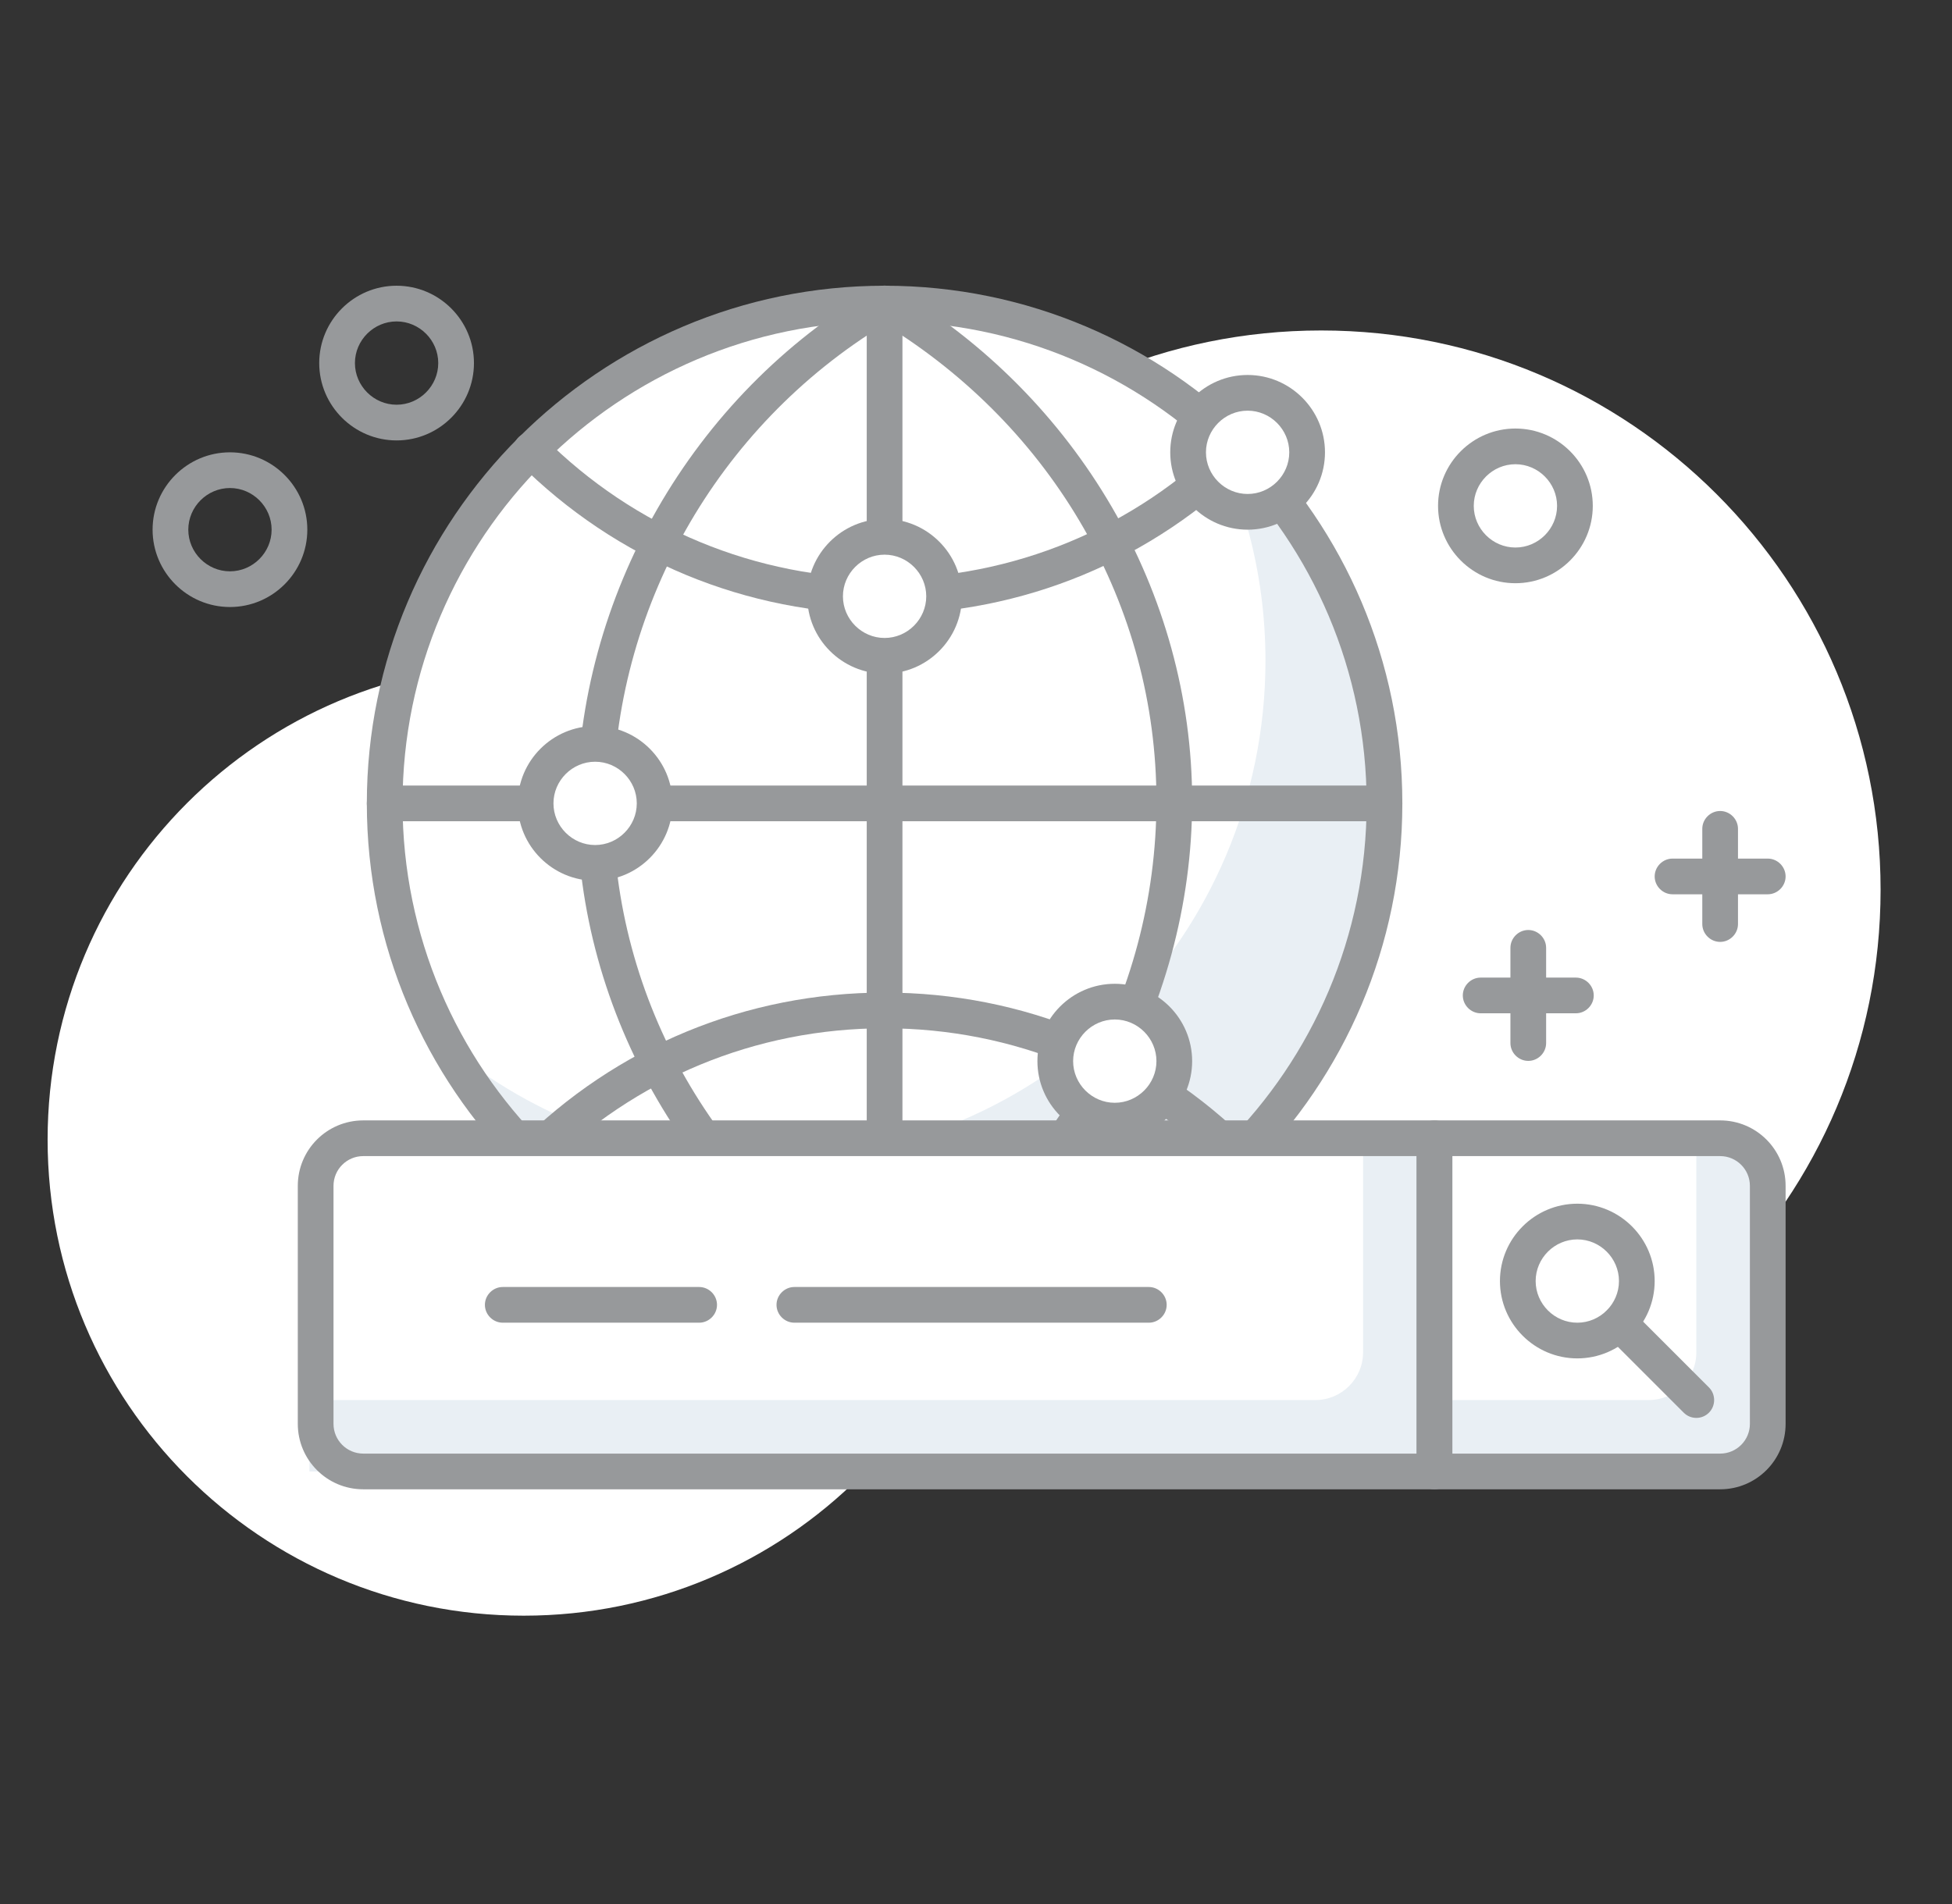 <svg width="82" height="80" viewBox="0 0 82 80" fill="none" xmlns="http://www.w3.org/2000/svg">
<rect x="0" y="0" width="82" height="80" fill="#333333" stroke="none"/>
<path d="M22 67.885C33.046 67.885 42 58.931 42 47.885C42 36.839 33.046 27.885 22 27.885C10.954 27.885 2 36.839 2 47.885C2 58.931 10.954 67.885 22 67.885Z" fill="white"/>
<path d="M55.5 60.885C68.479 60.885 79 50.364 79 37.385C79 24.406 68.479 13.885 55.5 13.885C42.521 13.885 32 24.406 32 37.385C32 50.364 42.521 60.885 55.5 60.885Z" fill="white"/>
<path d="M37.16 54.755C48.758 54.755 58.16 45.353 58.16 33.755C58.16 22.157 48.758 12.755 37.16 12.755C25.562 12.755 16.16 22.157 16.16 33.755C16.16 45.353 25.562 54.755 37.16 54.755Z" fill="white"/>
<path d="M50.5 17.535C52.19 20.565 53.16 24.045 53.16 27.755C53.16 39.355 43.76 48.755 32.16 48.755C27.1 48.755 22.45 46.965 18.82 43.975C22.41 50.405 29.27 54.755 37.16 54.755C48.76 54.755 58.16 45.355 58.16 33.755C58.16 27.225 55.18 21.385 50.5 17.535Z" fill="#E9EFF4"/>
<path d="M37.16 55.505C25.17 55.505 15.41 45.745 15.41 33.755C15.41 21.765 25.17 12.005 37.16 12.005C49.15 12.005 58.91 21.765 58.91 33.755C58.91 45.745 49.15 55.505 37.16 55.505ZM37.16 13.505C25.99 13.505 16.91 22.585 16.91 33.755C16.91 44.925 25.99 54.005 37.16 54.005C48.33 54.005 57.41 44.925 57.41 33.755C57.41 22.585 48.33 13.505 37.16 13.505Z" fill="#97999B"/>
<path d="M37.16 55.505C37.03 55.505 36.9 55.475 36.78 55.405C29.05 50.855 24.24 42.595 24.24 33.855C24.24 25.115 29.04 16.615 36.78 12.105C37.02 11.965 37.3 11.965 37.54 12.105C45.27 16.655 50.08 24.915 50.08 33.655C50.08 42.395 45.28 50.895 37.54 55.405C37.42 55.475 37.29 55.505 37.16 55.505ZM37.16 13.625C30.11 17.915 25.75 25.625 25.75 33.845C25.75 42.065 30.11 49.545 37.17 53.875C44.22 49.585 48.58 41.875 48.58 33.655C48.58 25.435 44.22 17.955 37.16 13.625Z" fill="#97999B"/>
<path d="M37.16 25.805C31.35 25.805 25.89 23.545 21.78 19.435C21.49 19.145 21.49 18.665 21.78 18.375C22.07 18.085 22.55 18.085 22.84 18.375C26.66 22.195 31.75 24.305 37.16 24.305C42.57 24.305 47.66 22.195 51.48 18.375C51.77 18.085 52.25 18.085 52.54 18.375C52.83 18.665 52.83 19.145 52.54 19.435C48.43 23.545 42.97 25.805 37.16 25.805Z" fill="#97999B"/>
<path d="M52.01 49.355C51.82 49.355 51.63 49.285 51.48 49.135C47.66 45.315 42.57 43.205 37.16 43.205C31.75 43.205 26.67 45.315 22.84 49.135C22.55 49.425 22.07 49.425 21.78 49.135C21.49 48.845 21.49 48.365 21.78 48.075C25.89 43.965 31.35 41.705 37.16 41.705C42.97 41.705 48.43 43.965 52.54 48.075C52.83 48.365 52.83 48.845 52.54 49.135C52.39 49.285 52.2 49.355 52.01 49.355Z" fill="#97999B"/>
<path d="M58.16 34.505H16.16C15.75 34.505 15.41 34.165 15.41 33.755C15.41 33.345 15.75 33.005 16.16 33.005H58.16C58.57 33.005 58.91 33.345 58.91 33.755C58.91 34.165 58.57 34.505 58.16 34.505Z" fill="#97999B"/>
<path d="M37.16 55.505C36.75 55.505 36.41 55.165 36.41 54.755V12.755C36.41 12.345 36.75 12.005 37.16 12.005C37.57 12.005 37.91 12.345 37.91 12.755V54.755C37.91 55.165 37.57 55.505 37.16 55.505Z" fill="#97999B"/>
<path d="M25 36.255C26.381 36.255 27.5 35.136 27.5 33.755C27.5 32.374 26.381 31.255 25 31.255C23.619 31.255 22.5 32.374 22.5 33.755C22.5 35.136 23.619 36.255 25 36.255Z" fill="white"/>
<path d="M25 37.005C23.21 37.005 21.75 35.545 21.75 33.755C21.75 31.965 23.21 30.505 25 30.505C26.79 30.505 28.25 31.965 28.25 33.755C28.25 35.545 26.79 37.005 25 37.005ZM25 32.005C24.04 32.005 23.25 32.795 23.25 33.755C23.25 34.715 24.04 35.505 25 35.505C25.96 35.505 26.75 34.715 26.75 33.755C26.75 32.795 25.96 32.005 25 32.005Z" fill="#97999B"/>
<path d="M37.16 27.555C38.541 27.555 39.66 26.436 39.66 25.055C39.66 23.674 38.541 22.555 37.16 22.555C35.779 22.555 34.66 23.674 34.66 25.055C34.66 26.436 35.779 27.555 37.16 27.555Z" fill="white"/>
<path d="M37.16 28.305C35.37 28.305 33.91 26.845 33.91 25.055C33.91 23.265 35.37 21.805 37.16 21.805C38.95 21.805 40.41 23.265 40.41 25.055C40.41 26.845 38.95 28.305 37.16 28.305ZM37.16 23.305C36.2 23.305 35.41 24.095 35.41 25.055C35.41 26.015 36.2 26.805 37.16 26.805C38.12 26.805 38.91 26.015 38.91 25.055C38.91 24.095 38.12 23.305 37.16 23.305Z" fill="#97999B"/>
<path d="M46.83 47.085C48.211 47.085 49.33 45.966 49.33 44.585C49.33 43.204 48.211 42.085 46.83 42.085C45.449 42.085 44.33 43.204 44.33 44.585C44.33 45.966 45.449 47.085 46.83 47.085Z" fill="white"/>
<path d="M46.83 47.835C45.04 47.835 43.58 46.375 43.58 44.585C43.58 42.795 45.04 41.335 46.83 41.335C48.62 41.335 50.08 42.795 50.08 44.585C50.08 46.375 48.62 47.835 46.83 47.835ZM46.83 42.835C45.87 42.835 45.08 43.625 45.08 44.585C45.08 45.545 45.87 46.335 46.83 46.335C47.79 46.335 48.58 45.545 48.58 44.585C48.58 43.625 47.79 42.835 46.83 42.835Z" fill="#97999B"/>
<path d="M52.41 21.505C53.791 21.505 54.91 20.386 54.91 19.005C54.91 17.624 53.791 16.505 52.41 16.505C51.029 16.505 49.91 17.624 49.91 19.005C49.91 20.386 51.029 21.505 52.41 21.505Z" fill="white"/>
<path d="M52.41 22.255C50.62 22.255 49.16 20.795 49.16 19.005C49.16 17.215 50.62 15.755 52.41 15.755C54.2 15.755 55.66 17.215 55.66 19.005C55.66 20.795 54.2 22.255 52.41 22.255ZM52.41 17.255C51.45 17.255 50.66 18.045 50.66 19.005C50.66 19.965 51.45 20.755 52.41 20.755C53.37 20.755 54.16 19.965 54.16 19.005C54.16 18.045 53.37 17.255 52.41 17.255Z" fill="#97999B"/>
<path d="M16.66 18.505C14.87 18.505 13.41 17.045 13.41 15.255C13.41 13.465 14.87 12.005 16.66 12.005C18.45 12.005 19.91 13.465 19.91 15.255C19.91 17.045 18.45 18.505 16.66 18.505ZM16.66 13.505C15.7 13.505 14.91 14.295 14.91 15.255C14.91 16.215 15.7 17.005 16.66 17.005C17.62 17.005 18.41 16.215 18.41 15.255C18.41 14.295 17.62 13.505 16.66 13.505Z" fill="#97999B"/>
<path d="M9.66 25.505C7.87 25.505 6.41 24.045 6.41 22.255C6.41 20.465 7.87 19.005 9.66 19.005C11.45 19.005 12.91 20.465 12.91 22.255C12.91 24.045 11.45 25.505 9.66 25.505ZM9.66 20.505C8.7 20.505 7.91 21.295 7.91 22.255C7.91 23.215 8.7 24.005 9.66 24.005C10.62 24.005 11.41 23.215 11.41 22.255C11.41 21.295 10.62 20.505 9.66 20.505Z" fill="#97999B"/>
<path d="M63.66 24.505C61.87 24.505 60.41 23.045 60.41 21.255C60.41 19.465 61.87 18.005 63.66 18.005C65.45 18.005 66.91 19.465 66.91 21.255C66.91 23.045 65.45 24.505 63.66 24.505ZM63.66 19.505C62.7 19.505 61.91 20.295 61.91 21.255C61.91 22.215 62.7 23.005 63.66 23.005C64.62 23.005 65.41 22.215 65.41 21.255C65.41 20.295 64.62 19.505 63.66 19.505Z" fill="#97999B"/>
<path d="M60.27 47.825H14V61.825H60.27V47.825Z" fill="white"/>
<path d="M57.26 47.825V56.825C57.26 57.925 56.36 58.825 55.26 58.825H13V61.825H60.27V47.825H57.27H57.26Z" fill="#E9EFF4"/>
<path d="M60.26 47.825H72.26C73.36 47.825 74.26 48.725 74.26 49.825V59.825C74.26 60.925 73.36 61.825 72.26 61.825H60.26V47.825Z" fill="#E9EFF4"/>
<path d="M60.26 47.825H71.26V56.825C71.26 57.925 70.36 58.825 69.26 58.825H60.26V47.825Z" fill="white"/>
<path d="M72.26 62.575H60.26C59.85 62.575 59.51 62.235 59.51 61.825V47.825C59.51 47.415 59.85 47.075 60.26 47.075H72.26C73.78 47.075 75.01 48.305 75.01 49.825V59.825C75.01 61.345 73.78 62.575 72.26 62.575ZM61.01 61.075H72.26C72.95 61.075 73.51 60.515 73.51 59.825V49.825C73.51 49.135 72.95 48.575 72.26 48.575H61.01V61.075Z" fill="#97999B"/>
<path d="M60.26 47.075H15.26C13.74 47.075 12.51 48.305 12.51 49.825V59.825C12.51 61.345 13.74 62.575 15.26 62.575H60.26C60.67 62.575 61.01 62.235 61.01 61.825V47.825C61.01 47.415 60.67 47.075 60.26 47.075ZM59.51 61.075H15.26C14.57 61.075 14.01 60.515 14.01 59.825V49.825C14.01 49.135 14.57 48.575 15.26 48.575H59.51V61.075Z" fill="#97999B"/>
<path d="M66.26 56.325C67.641 56.325 68.76 55.206 68.76 53.825C68.76 52.444 67.641 51.325 66.26 51.325C64.879 51.325 63.76 52.444 63.76 53.825C63.76 55.206 64.879 56.325 66.26 56.325Z" fill="white"/>
<path d="M66.26 57.075C64.47 57.075 63.01 55.615 63.01 53.825C63.01 52.035 64.47 50.575 66.26 50.575C68.05 50.575 69.51 52.035 69.51 53.825C69.51 55.615 68.05 57.075 66.26 57.075ZM66.26 52.075C65.3 52.075 64.51 52.865 64.51 53.825C64.51 54.785 65.3 55.575 66.26 55.575C67.22 55.575 68.01 54.785 68.01 53.825C68.01 52.865 67.22 52.075 66.26 52.075Z" fill="#97999B"/>
<path d="M71.26 59.575C71.07 59.575 70.88 59.505 70.73 59.355L67.5 56.125C67.21 55.835 67.21 55.355 67.5 55.065C67.79 54.775 68.27 54.775 68.56 55.065L71.79 58.295C72.08 58.585 72.08 59.065 71.79 59.355C71.64 59.505 71.45 59.575 71.26 59.575Z" fill="#97999B"/>
<path d="M48.26 55.575H33.37C32.96 55.575 32.62 55.235 32.62 54.825C32.62 54.415 32.96 54.075 33.37 54.075H48.26C48.67 54.075 49.01 54.415 49.01 54.825C49.01 55.235 48.67 55.575 48.26 55.575Z" fill="#97999B"/>
<path d="M29.37 55.575H21.12C20.71 55.575 20.37 55.235 20.37 54.825C20.37 54.415 20.71 54.075 21.12 54.075H29.37C29.78 54.075 30.12 54.415 30.12 54.825C30.12 55.235 29.78 55.575 29.37 55.575Z" fill="#97999B"/>
<path d="M66.2 42.575H62.2C61.79 42.575 61.45 42.235 61.45 41.825C61.45 41.415 61.79 41.075 62.2 41.075H66.2C66.61 41.075 66.95 41.415 66.95 41.825C66.95 42.235 66.61 42.575 66.2 42.575Z" fill="#97999B"/>
<path d="M64.2 44.575C63.79 44.575 63.45 44.235 63.45 43.825V39.825C63.45 39.415 63.79 39.075 64.2 39.075C64.61 39.075 64.95 39.415 64.95 39.825V43.825C64.95 44.235 64.61 44.575 64.2 44.575Z" fill="#97999B"/>
<path d="M74.26 37.575H70.26C69.85 37.575 69.51 37.235 69.51 36.825C69.51 36.415 69.85 36.075 70.26 36.075H74.26C74.67 36.075 75.01 36.415 75.01 36.825C75.01 37.235 74.67 37.575 74.26 37.575Z" fill="#97999B"/>
<path d="M72.26 39.575C71.85 39.575 71.51 39.235 71.51 38.825V34.825C71.51 34.415 71.85 34.075 72.26 34.075C72.67 34.075 73.01 34.415 73.01 34.825V38.825C73.01 39.235 72.67 39.575 72.26 39.575Z" fill="#97999B"/>
</svg>
